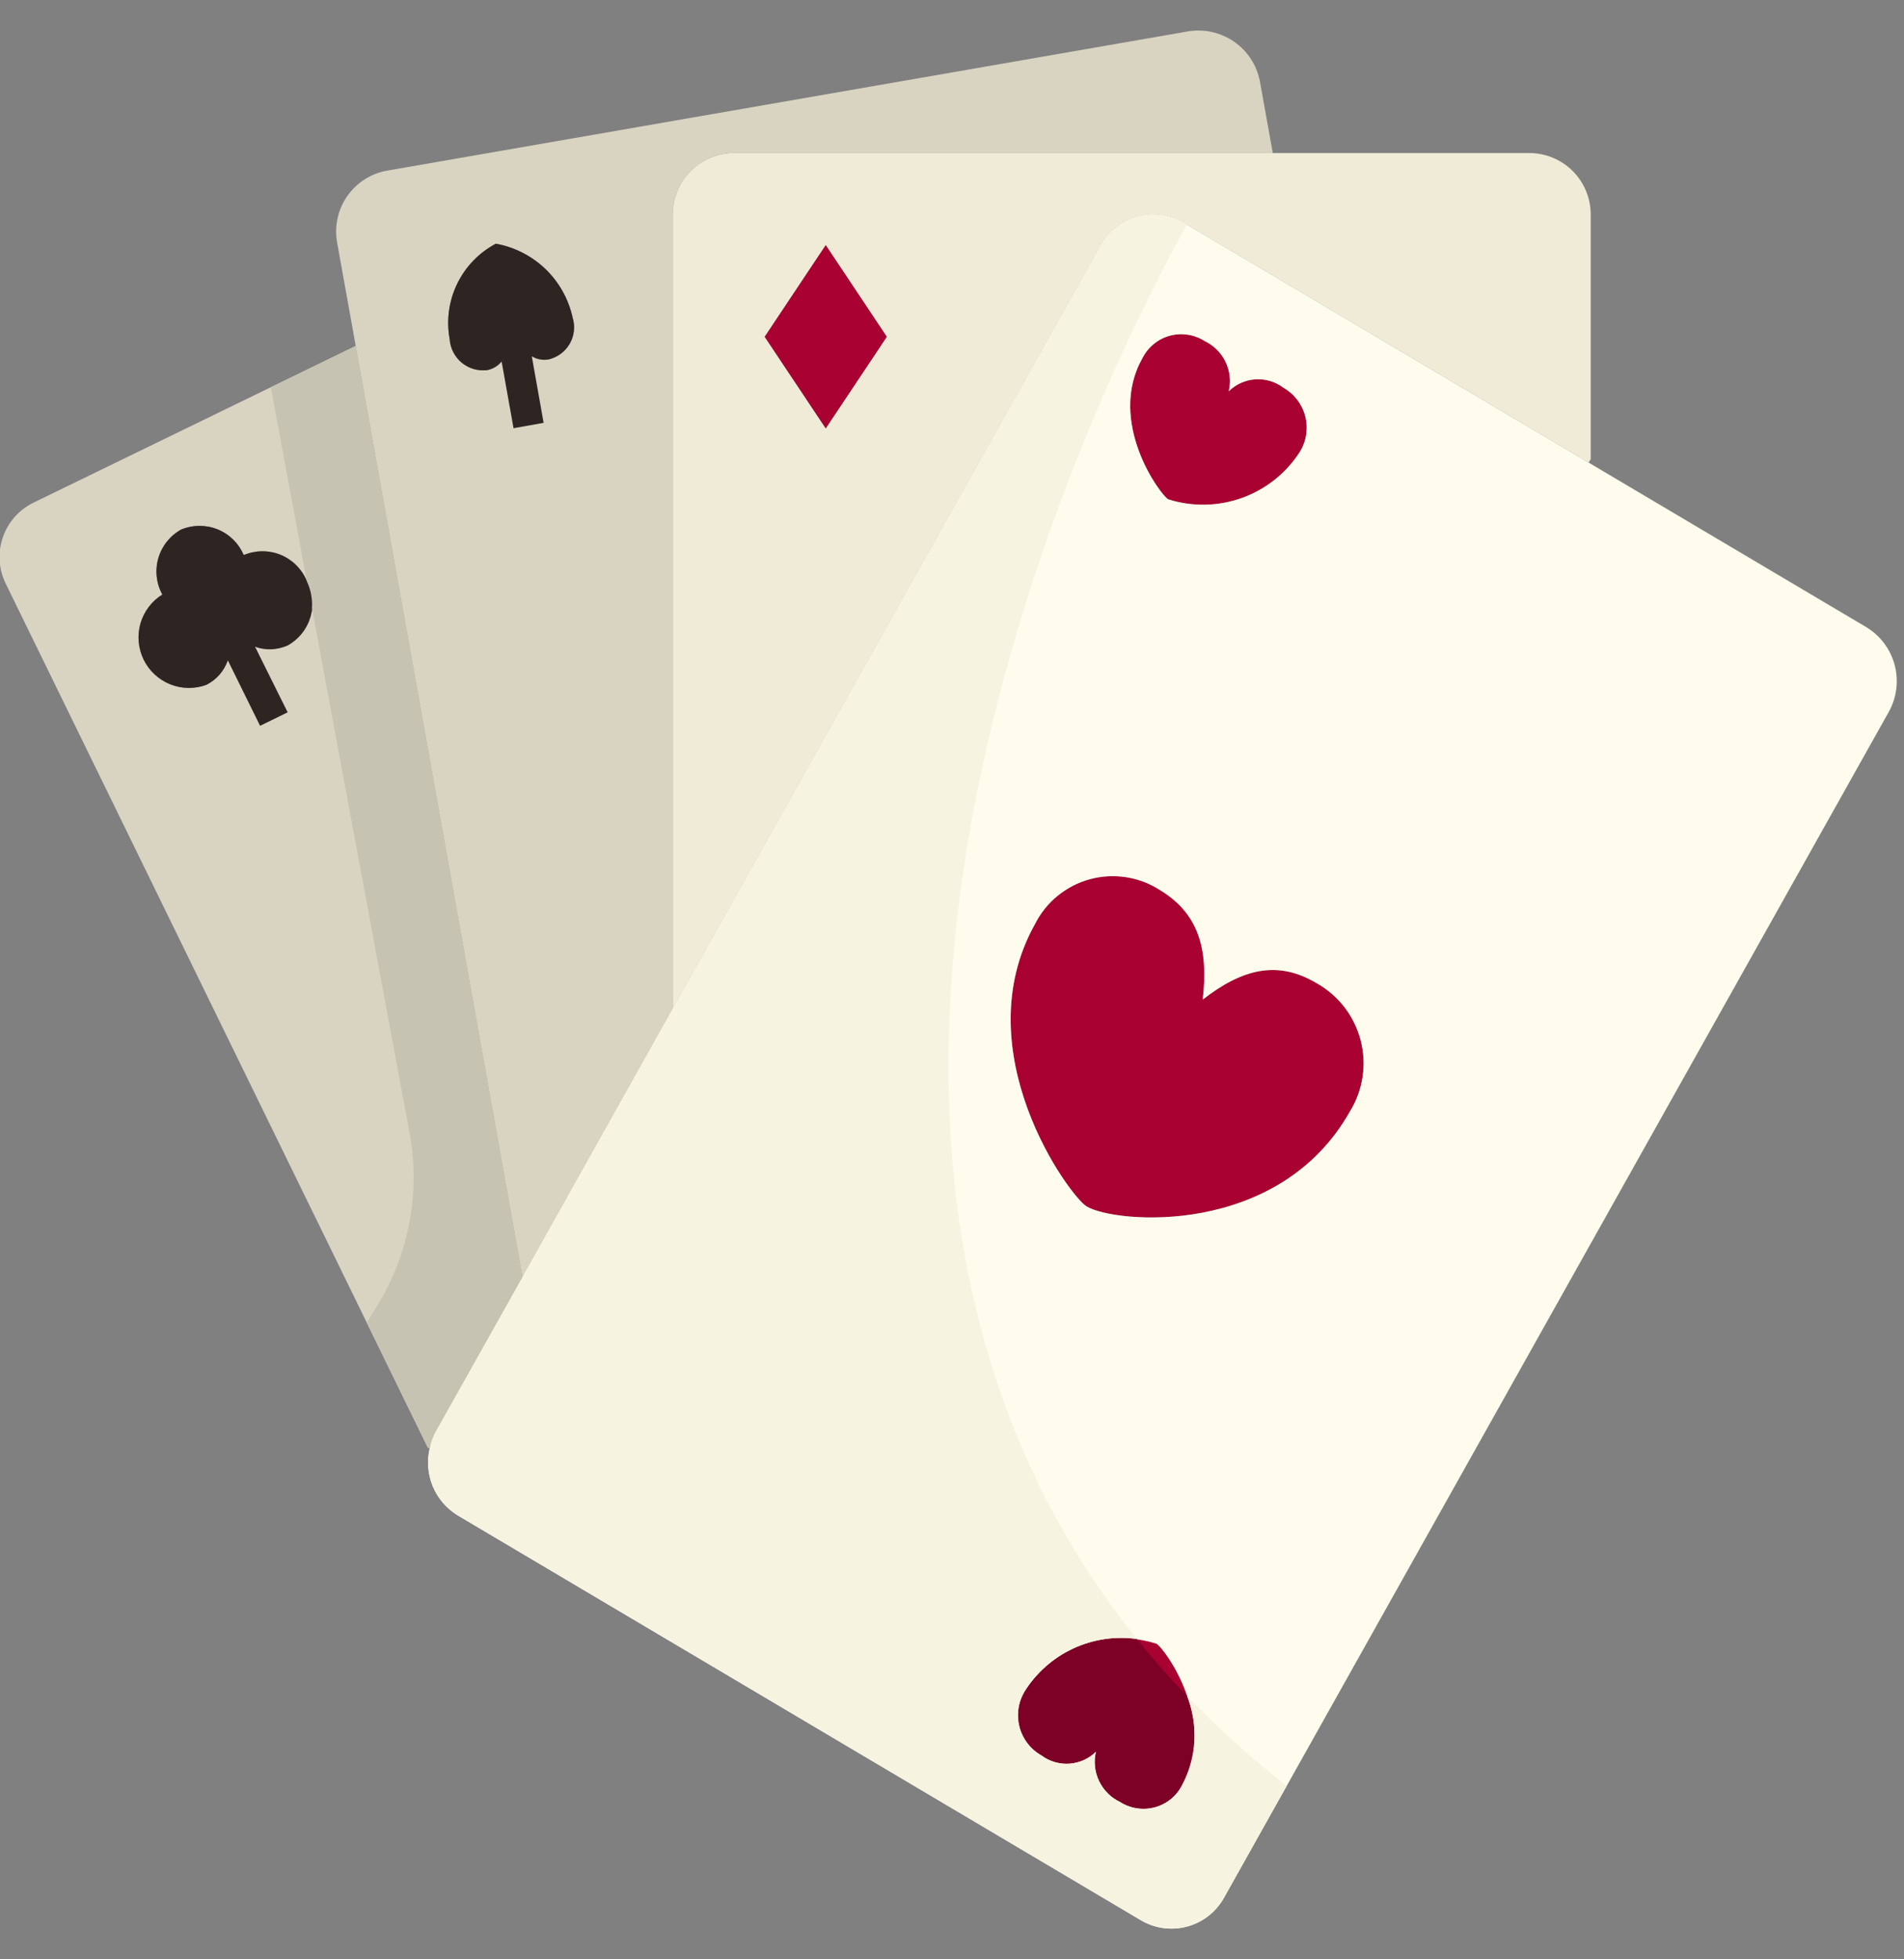<svg width="35" height="36" viewBox="0 0 35 36" fill="none" xmlns="http://www.w3.org/2000/svg">
<rect x="0" y="0" width="35" height="36" fill="#808080" stroke="none"/>
<g id="02-Poker">
<g id="Group">
<path id="Vector" d="M15.179 4.5L16.304 6.188L15.179 7.875L14.054 6.188L15.179 4.5Z" fill="#A80132"/>
<path id="Vector_2" d="M21.26 30.201C21.412 30.291 22.39 31.629 21.732 32.794C21.682 32.894 21.612 32.982 21.526 33.053C21.439 33.124 21.339 33.176 21.232 33.206C21.124 33.235 21.011 33.242 20.901 33.225C20.79 33.209 20.684 33.169 20.59 33.109C20.422 33.029 20.286 32.894 20.205 32.726C20.124 32.558 20.103 32.368 20.146 32.186C20.015 32.315 19.841 32.392 19.658 32.405C19.474 32.417 19.292 32.364 19.145 32.254C19.046 32.198 18.959 32.123 18.89 32.033C18.821 31.944 18.77 31.841 18.741 31.731C18.713 31.622 18.706 31.508 18.722 31.395C18.738 31.283 18.777 31.175 18.835 31.078C19.086 30.685 19.46 30.386 19.898 30.228C20.337 30.069 20.815 30.059 21.26 30.201Z" fill="#A80132"/>
<path id="Vector_3" d="M23.588 7.121C23.687 7.177 23.774 7.252 23.843 7.342C23.912 7.431 23.963 7.534 23.992 7.644C24.021 7.753 24.027 7.868 24.011 7.98C23.995 8.092 23.956 8.2 23.898 8.297C23.647 8.69 23.273 8.989 22.835 9.147C22.396 9.306 21.918 9.315 21.474 9.174C21.322 9.084 20.343 7.746 21.001 6.581C21.051 6.481 21.121 6.393 21.208 6.322C21.294 6.251 21.394 6.199 21.502 6.169C21.61 6.14 21.722 6.133 21.833 6.15C21.943 6.166 22.049 6.206 22.143 6.266C22.311 6.346 22.447 6.481 22.528 6.649C22.609 6.817 22.63 7.007 22.587 7.189C22.719 7.06 22.892 6.983 23.075 6.97C23.259 6.958 23.441 7.011 23.588 7.121Z" fill="#A80132"/>
<path id="Vector_4" d="M24.207 18.067C24.404 18.178 24.577 18.328 24.715 18.507C24.853 18.686 24.953 18.892 25.011 19.11C25.068 19.329 25.081 19.557 25.048 19.781C25.015 20.005 24.938 20.22 24.82 20.413C23.51 22.747 20.495 22.477 19.977 22.168C19.662 21.982 17.716 19.316 19.027 16.976C19.127 16.777 19.269 16.601 19.441 16.46C19.614 16.319 19.814 16.215 20.029 16.156C20.244 16.097 20.469 16.083 20.69 16.116C20.91 16.148 21.122 16.227 21.31 16.346C22.036 16.779 22.216 17.437 22.109 18.366C22.835 17.803 23.482 17.634 24.207 18.067Z" fill="#A80132"/>
</g>
<path id="Vector_5" d="M5.29 11.857C5.485 11.736 5.629 11.547 5.692 11.326C5.756 11.105 5.735 10.869 5.634 10.662C5.533 10.456 5.36 10.294 5.146 10.208C4.933 10.123 4.696 10.119 4.48 10.198C4.389 9.983 4.217 9.814 4 9.726C3.784 9.639 3.542 9.64 3.327 9.731C3.124 9.844 2.974 10.033 2.91 10.257C2.846 10.48 2.872 10.72 2.984 10.924C2.789 11.045 2.646 11.234 2.582 11.455C2.519 11.676 2.54 11.912 2.64 12.119C2.741 12.325 2.915 12.487 3.128 12.573C3.341 12.659 3.578 12.662 3.794 12.583C3.895 12.527 3.984 12.453 4.056 12.362C4.128 12.272 4.181 12.169 4.213 12.058C4.245 11.947 4.255 11.831 4.242 11.717C4.229 11.602 4.193 11.491 4.137 11.391C4.23 11.604 4.403 11.771 4.619 11.859C4.834 11.946 5.075 11.945 5.29 11.857ZM8.018 26.286C7.96 26.384 7.92 26.493 7.9 26.606L7.866 26.601L0.104 10.721C0.04 10.59 0.002 10.448 -0.007 10.302C-0.016 10.156 0.004 10.011 0.052 9.873C0.099 9.735 0.174 9.608 0.27 9.498C0.367 9.389 0.484 9.3 0.615 9.236L6.539 6.356L9.604 23.462L8.018 26.286Z" fill="#D9D4C2"/>
<path id="Vector_6" d="M9.419 6.148C9.599 6.457 9.802 6.654 10.083 6.604C10.164 6.585 10.24 6.551 10.307 6.501C10.374 6.452 10.43 6.39 10.472 6.318C10.513 6.246 10.54 6.167 10.549 6.084C10.559 6.002 10.551 5.918 10.527 5.839C10.453 5.498 10.279 5.186 10.028 4.944C9.776 4.702 9.459 4.539 9.115 4.477C8.805 4.641 8.556 4.9 8.403 5.216C8.25 5.531 8.202 5.888 8.266 6.232C8.272 6.316 8.294 6.397 8.332 6.471C8.371 6.545 8.423 6.61 8.487 6.664C8.552 6.717 8.626 6.756 8.706 6.78C8.786 6.803 8.87 6.81 8.952 6.801C9.233 6.75 9.357 6.502 9.419 6.148ZM7.129 3.133L21.827 0.579C22.125 0.526 22.433 0.592 22.682 0.764C22.932 0.935 23.104 1.199 23.16 1.496L23.397 2.812H13.491C13.193 2.813 12.907 2.932 12.697 3.143C12.486 3.354 12.367 3.639 12.366 3.937V18.534L9.604 23.462L6.539 6.356L6.195 4.444C6.17 4.296 6.174 4.145 6.208 4C6.241 3.854 6.303 3.716 6.39 3.594C6.477 3.472 6.587 3.369 6.713 3.29C6.84 3.211 6.982 3.157 7.129 3.133Z" fill="#D9D4C2"/>
<path id="Vector_7" d="M15.179 4.5L14.054 6.188L15.179 7.875L16.304 6.188L15.179 4.5ZM12.366 3.938C12.367 3.639 12.486 3.354 12.697 3.143C12.907 2.932 13.193 2.813 13.491 2.812H28.116C28.414 2.813 28.7 2.932 28.911 3.143C29.121 3.354 29.24 3.639 29.241 3.938V8.438L29.202 8.499L21.754 4.089C21.627 4.015 21.486 3.967 21.34 3.948C21.194 3.929 21.045 3.939 20.903 3.979C20.761 4.018 20.628 4.085 20.513 4.177C20.397 4.268 20.301 4.382 20.23 4.511L12.366 18.534V3.938Z" fill="#F0EBD7"/>
<path id="Vector_8" d="M21.732 32.794C22.39 31.629 21.412 30.291 21.26 30.201C20.815 30.059 20.337 30.069 19.898 30.228C19.46 30.386 19.086 30.685 18.835 31.078C18.777 31.175 18.738 31.283 18.722 31.395C18.706 31.507 18.713 31.622 18.741 31.731C18.77 31.841 18.821 31.944 18.89 32.033C18.959 32.123 19.046 32.198 19.145 32.254C19.292 32.364 19.474 32.417 19.658 32.405C19.841 32.392 20.015 32.315 20.146 32.186C20.103 32.368 20.124 32.558 20.205 32.726C20.286 32.894 20.422 33.029 20.59 33.109C20.684 33.169 20.79 33.209 20.901 33.225C21.011 33.242 21.124 33.235 21.232 33.206C21.339 33.176 21.439 33.124 21.526 33.053C21.612 32.982 21.682 32.894 21.732 32.794ZM23.588 7.121C23.441 7.011 23.259 6.958 23.075 6.97C22.892 6.983 22.719 7.06 22.587 7.189C22.63 7.007 22.609 6.817 22.528 6.649C22.447 6.481 22.311 6.346 22.143 6.266C22.049 6.206 21.943 6.166 21.833 6.15C21.722 6.133 21.609 6.14 21.502 6.169C21.394 6.199 21.294 6.251 21.208 6.322C21.121 6.393 21.051 6.481 21.001 6.581C20.343 7.746 21.322 9.084 21.474 9.174C21.918 9.315 22.396 9.306 22.835 9.147C23.273 8.989 23.647 8.69 23.898 8.297C23.956 8.2 23.995 8.092 24.011 7.98C24.027 7.867 24.021 7.753 23.992 7.644C23.963 7.534 23.912 7.431 23.843 7.341C23.774 7.252 23.687 7.177 23.588 7.121ZM20.979 35.285L8.424 27.849C8.215 27.725 8.052 27.537 7.958 27.314C7.864 27.09 7.844 26.842 7.9 26.606C7.92 26.493 7.96 26.384 8.018 26.285L9.605 23.462L12.366 18.534L20.23 4.511C20.301 4.382 20.398 4.268 20.513 4.177C20.629 4.085 20.762 4.018 20.904 3.979C21.046 3.939 21.194 3.929 21.34 3.948C21.486 3.967 21.627 4.015 21.755 4.089L29.202 8.499L34.31 11.525C34.568 11.682 34.754 11.933 34.83 12.225C34.906 12.517 34.864 12.827 34.715 13.089L22.503 34.864C22.432 34.993 22.336 35.106 22.22 35.198C22.105 35.289 21.972 35.357 21.83 35.396C21.688 35.435 21.539 35.446 21.393 35.427C21.247 35.408 21.106 35.36 20.979 35.285ZM24.82 20.413C24.938 20.22 25.015 20.005 25.048 19.781C25.081 19.557 25.068 19.329 25.011 19.11C24.953 18.892 24.853 18.686 24.715 18.507C24.577 18.328 24.404 18.179 24.207 18.067C23.482 17.634 22.835 17.803 22.109 18.366C22.216 17.437 22.036 16.779 21.31 16.346C21.122 16.227 20.91 16.148 20.69 16.116C20.469 16.083 20.244 16.097 20.029 16.156C19.814 16.215 19.614 16.319 19.441 16.46C19.269 16.601 19.127 16.777 19.027 16.976C17.716 19.316 19.662 21.982 19.977 22.168C20.495 22.477 23.51 22.747 24.82 20.413Z" fill="#FFFCED"/>
<path id="Vector_9" d="M10.527 5.839C10.453 5.498 10.279 5.186 10.028 4.944C9.776 4.702 9.459 4.54 9.115 4.478C8.805 4.641 8.556 4.9 8.403 5.216C8.25 5.531 8.202 5.888 8.266 6.233C8.272 6.316 8.294 6.397 8.333 6.471C8.371 6.545 8.423 6.61 8.487 6.664C8.552 6.717 8.626 6.756 8.706 6.78C8.786 6.803 8.87 6.81 8.952 6.801C9.058 6.781 9.153 6.723 9.22 6.638L9.44 7.868L9.993 7.769L9.775 6.542C9.866 6.6 9.976 6.622 10.083 6.604C10.164 6.585 10.24 6.551 10.307 6.501C10.374 6.452 10.43 6.39 10.472 6.318C10.513 6.246 10.54 6.167 10.549 6.084C10.559 6.002 10.551 5.918 10.527 5.839Z" fill="#2E2523"/>
<path id="Vector_10" d="M5.634 10.659C5.542 10.446 5.369 10.277 5.152 10.19C4.936 10.104 4.695 10.107 4.48 10.198C4.389 9.984 4.217 9.814 4 9.726C3.784 9.639 3.542 9.641 3.327 9.731C3.124 9.845 2.974 10.034 2.91 10.257C2.846 10.48 2.872 10.72 2.984 10.924C2.789 11.045 2.646 11.235 2.582 11.455C2.519 11.676 2.54 11.913 2.64 12.119C2.741 12.325 2.915 12.487 3.128 12.573C3.341 12.659 3.578 12.662 3.794 12.583C3.98 12.491 4.121 12.329 4.188 12.133L4.781 13.336L5.288 13.088L4.688 11.882C4.785 11.918 4.888 11.934 4.992 11.93C5.095 11.925 5.197 11.901 5.29 11.858C5.392 11.802 5.481 11.726 5.553 11.635C5.625 11.545 5.678 11.441 5.71 11.33C5.742 11.218 5.752 11.102 5.739 10.987C5.725 10.872 5.69 10.761 5.634 10.659Z" fill="#2E2523"/>
<path id="Vector_11" d="M18.835 31.078C18.776 31.175 18.738 31.283 18.722 31.395C18.706 31.508 18.712 31.622 18.741 31.731C18.77 31.841 18.82 31.944 18.89 32.033C18.959 32.123 19.045 32.198 19.144 32.254C19.292 32.364 19.474 32.417 19.657 32.405C19.841 32.392 20.014 32.315 20.145 32.186C20.103 32.368 20.124 32.558 20.204 32.726C20.285 32.894 20.421 33.029 20.59 33.109C20.684 33.169 20.79 33.209 20.9 33.225C21.011 33.242 21.123 33.235 21.231 33.206C21.339 33.176 21.439 33.124 21.525 33.053C21.611 32.982 21.682 32.894 21.732 32.794C21.863 32.545 21.939 32.27 21.954 31.989C21.97 31.709 21.925 31.427 21.823 31.165C21.492 30.822 21.184 30.471 20.897 30.114C20.497 30.058 20.089 30.12 19.723 30.291C19.357 30.462 19.049 30.735 18.835 31.078Z" fill="#7D0126"/>
<path id="Vector_12" d="M21.823 31.165C21.926 31.427 21.971 31.709 21.955 31.989C21.939 32.27 21.863 32.545 21.732 32.794C21.682 32.894 21.612 32.982 21.526 33.053C21.439 33.124 21.339 33.176 21.232 33.206C21.124 33.236 21.011 33.242 20.901 33.225C20.79 33.209 20.684 33.169 20.59 33.109C20.422 33.029 20.286 32.894 20.205 32.726C20.124 32.558 20.103 32.368 20.146 32.186C20.015 32.315 19.841 32.392 19.658 32.405C19.474 32.417 19.292 32.364 19.145 32.254C19.046 32.198 18.959 32.123 18.89 32.033C18.821 31.944 18.77 31.841 18.741 31.731C18.713 31.622 18.706 31.508 18.722 31.395C18.738 31.283 18.777 31.175 18.835 31.078C19.049 30.735 19.358 30.462 19.724 30.291C20.09 30.12 20.497 30.058 20.898 30.114C13.079 20.383 20.803 5.931 21.819 4.127L21.755 4.088C21.627 4.014 21.486 3.966 21.34 3.947C21.194 3.928 21.046 3.938 20.904 3.978C20.762 4.017 20.629 4.084 20.513 4.176C20.398 4.267 20.301 4.381 20.23 4.51L12.366 18.534L9.604 23.462L8.018 26.286C7.96 26.385 7.92 26.493 7.9 26.606C7.843 26.842 7.863 27.09 7.957 27.314C8.051 27.537 8.215 27.725 8.423 27.849L20.978 35.286C21.105 35.36 21.246 35.408 21.392 35.427C21.538 35.446 21.687 35.436 21.829 35.396C21.971 35.357 22.104 35.29 22.22 35.198C22.335 35.107 22.431 34.993 22.502 34.864L23.652 32.813C23.004 32.308 22.393 31.758 21.823 31.165Z" fill="#F7F3E1"/>
<path id="Vector_13" d="M6.539 6.356L4.978 7.116L5.641 10.681C5.714 10.835 5.746 11.005 5.734 11.175L7.516 20.748C7.741 21.873 7.527 23.042 6.919 24.015L6.741 24.3L7.866 26.602L7.9 26.607C7.92 26.494 7.96 26.386 8.018 26.287L9.604 23.463L6.539 6.356Z" fill="#C7C3B2"/>
</g>
</svg>
